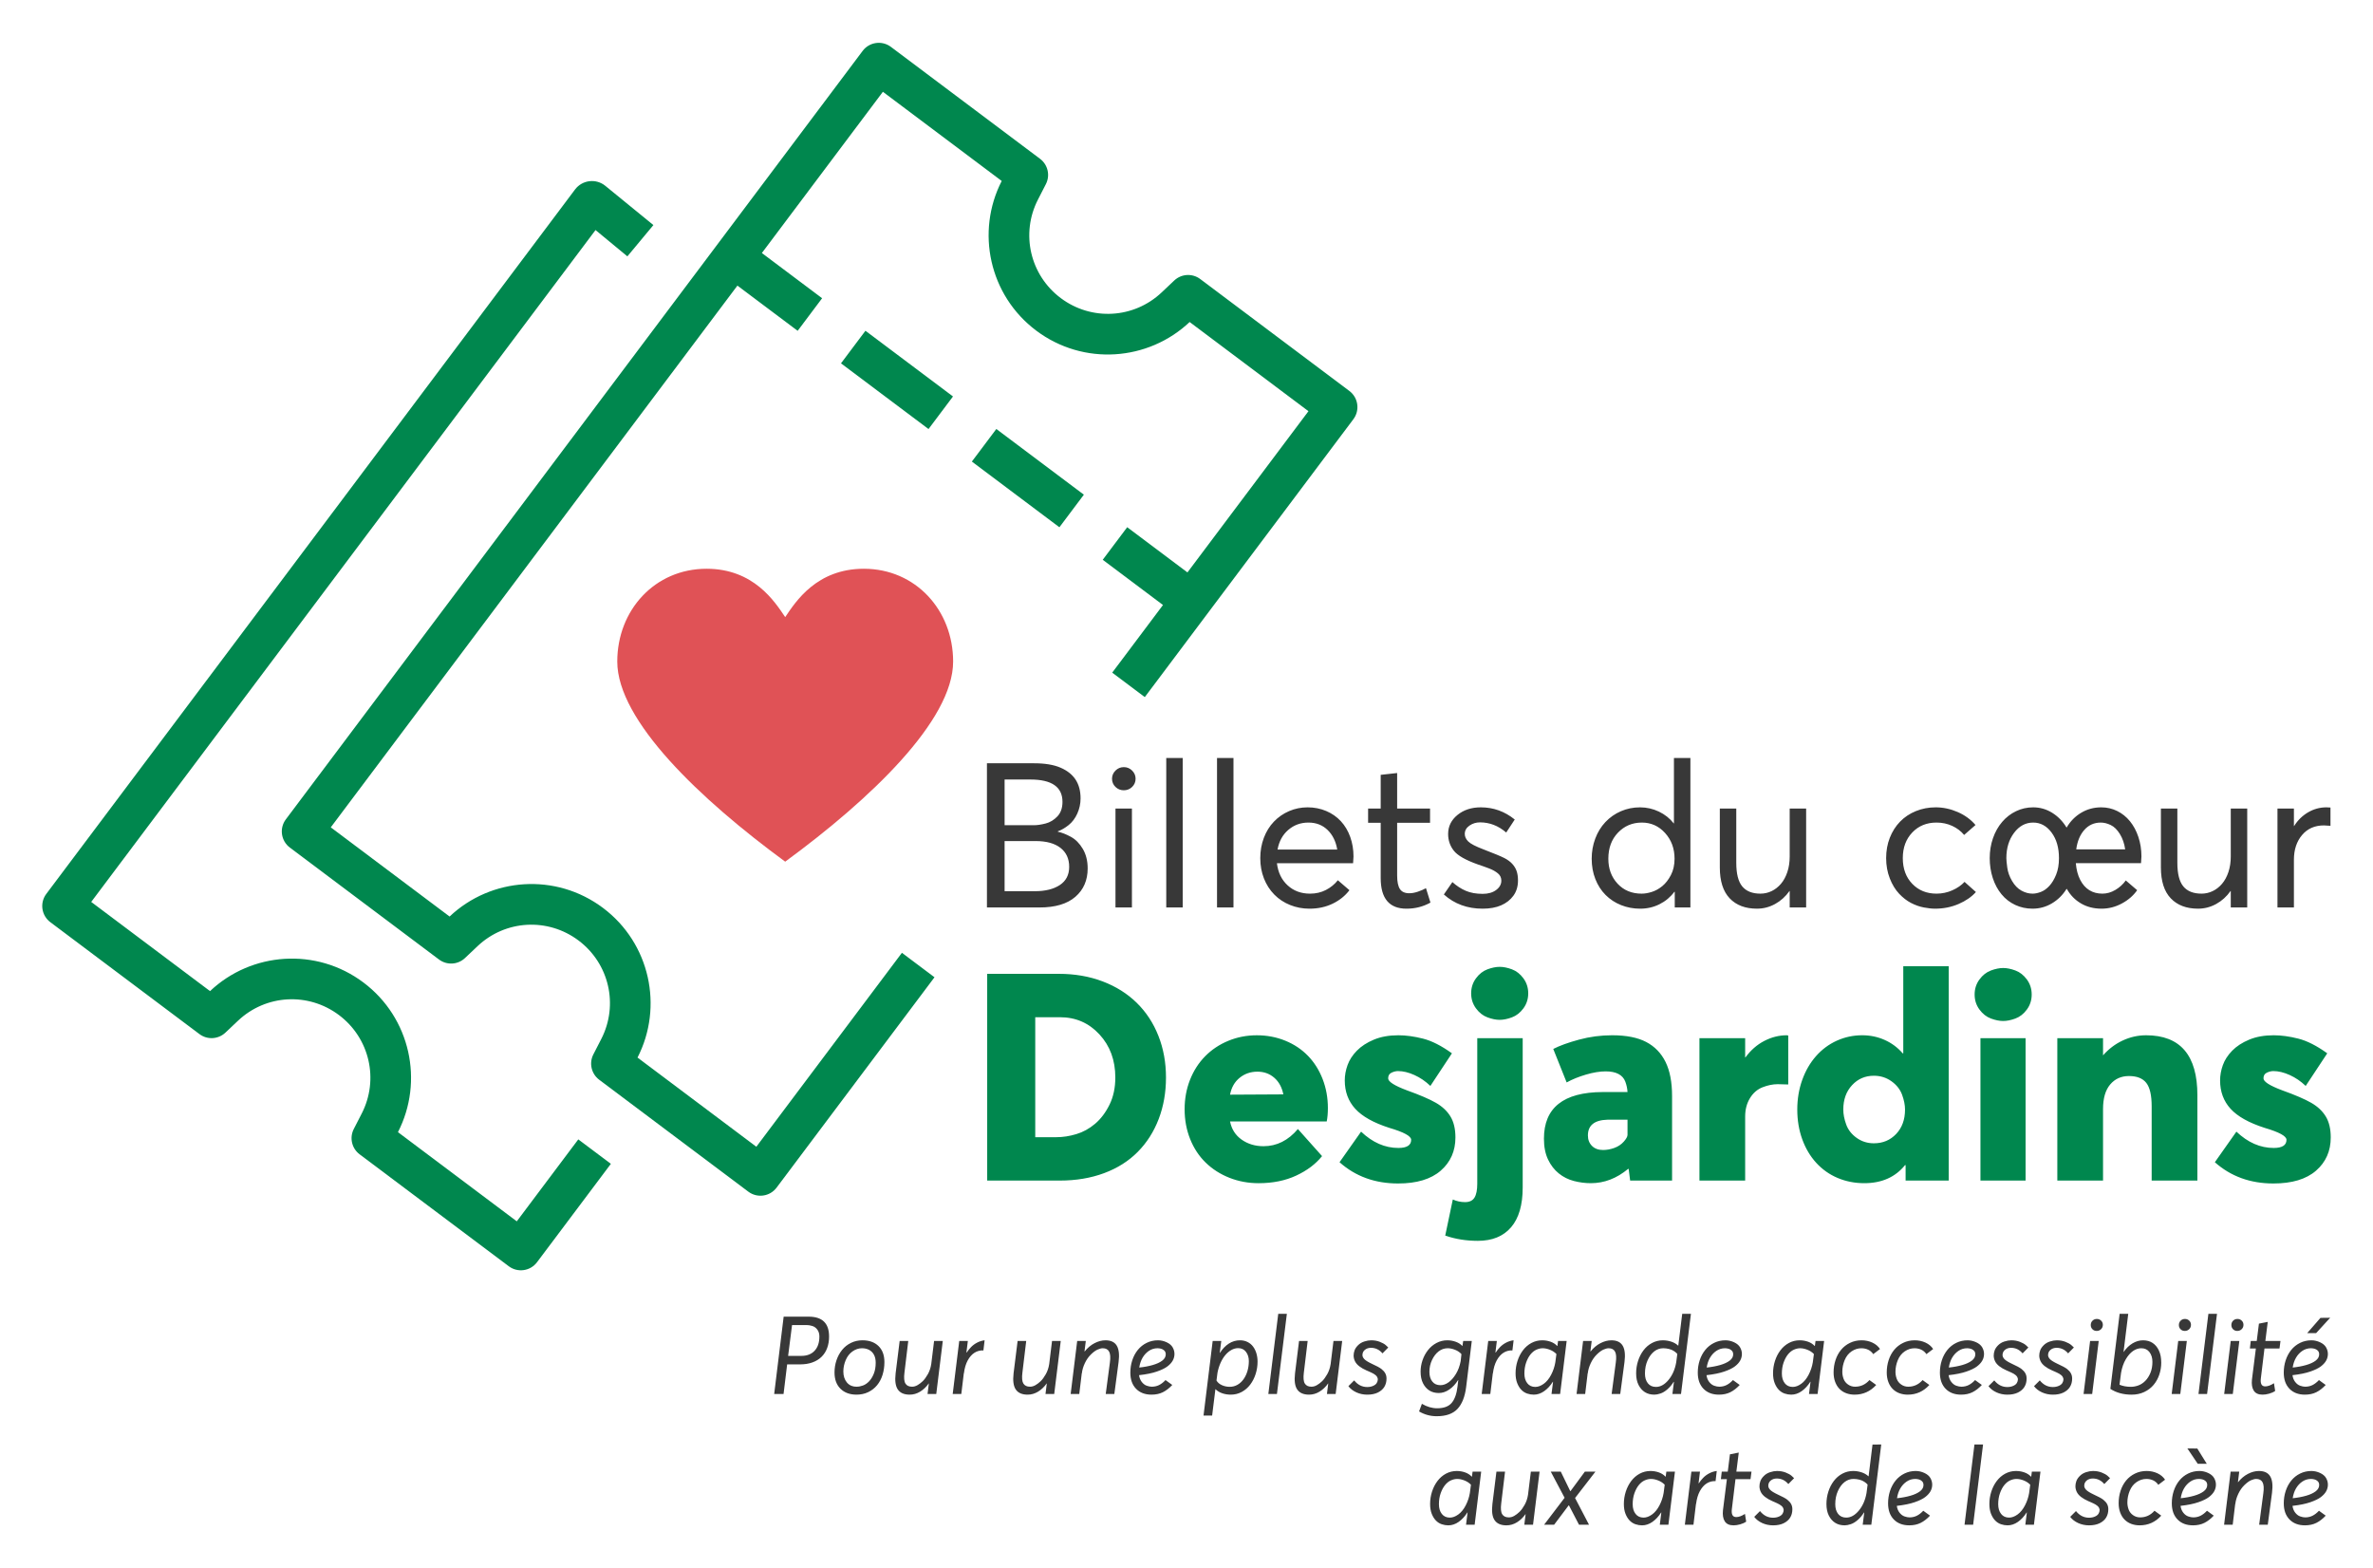 <svg enable-background="new 0 0 710.647 469.646" height="469.646" viewBox="0 0 710.647 469.646" width="710.647" xmlns="http://www.w3.org/2000/svg"><path d="m248.288 400.26c0 1.262-.19 2.409-.571 3.442-.38 1.033-.94 1.914-1.68 2.643-.739.729-1.653 1.288-2.74 1.68s-2.316.587-3.687.587h-3.882l-1.077 8.874h-2.806l2.838-23.162h7.503c4.067 0 6.101 1.979 6.101 5.937zm-4.339 4.274c.957-1.022 1.436-2.447 1.436-4.274 0-.805-.201-1.483-.604-2.038s-.908-.925-1.517-1.109c-.609-.185-1.174-.277-1.696-.277h-4.372l-1.174 9.232h3.98c1.675 0 2.991-.512 3.947-1.533zm19.13-1.419c1.185 1.142 1.778 2.745 1.778 4.812 0 1.349-.185 2.621-.555 3.817-.37 1.195-.919 2.234-1.647 3.115s-1.615 1.571-2.659 2.071-2.208.75-3.491.75c-2.001 0-3.6-.587-4.796-1.761-1.196-1.175-1.794-2.806-1.794-4.894 0-1.262.196-2.475.587-3.638.392-1.164.952-2.197 1.68-3.1s1.621-1.609 2.675-2.12c1.055-.512 2.202-.767 3.442-.767 2.0 0 3.594.57 4.779 1.713zm-7.781 1.614c-.892.631-1.571 1.506-2.039 2.626s-.701 2.246-.701 3.377c0 1.326.348 2.42 1.044 3.278.696.859 1.674 1.289 2.936 1.289.609 0 1.24-.12 1.892-.359s1.261-.652 1.827-1.239 1.039-1.349 1.419-2.284c.38-.935.571-2.033.571-3.295 0-.957-.174-1.756-.522-2.397s-.832-1.125-1.452-1.452c-.62-.326-1.332-.489-2.137-.489-1 0-1.947.315-2.838.946zm27.042-3.132-1.957 15.888h-2.61l.391-3.164h-.032c-.718 1.021-1.572 1.837-2.561 2.446-.99.609-2.039.913-3.148.913-1.653 0-2.833-.511-3.54-1.533-.707-1.021-.93-2.643-.668-4.86l1.207-9.689h2.577l-1.142 9.493c-.195 1.545-.098 2.632.294 3.263.391.631 1.055.946 1.99.946.544 0 1.082-.152 1.615-.457.533-.305 1.055-.701 1.566-1.19.511-.489 1.022-1.186 1.534-2.088.511-.902.854-1.92 1.027-3.051l.848-6.916h2.61zm8.446 1.859c.522-.543 1.142-1 1.86-1.37.718-.369 1.457-.598 2.218-.685l-.359 3.033c-.979-.043-1.865.186-2.659.686-.794.5-1.474 1.267-2.039 2.3s-.946 2.322-1.142 3.866h-.032l-.75 6.198h-2.577l1.958-15.888h2.577l-.424 3.458h.098c.326-.521.75-1.055 1.272-1.599zm26.878-1.859-1.957 15.888h-2.61l.391-3.164h-.032c-.718 1.021-1.572 1.837-2.561 2.446-.99.609-2.039.913-3.148.913-1.653 0-2.833-.511-3.54-1.533-.707-1.021-.93-2.643-.668-4.86l1.207-9.689h2.577l-1.142 9.493c-.196 1.545-.098 2.632.294 3.263.391.631 1.055.946 1.99.946.544 0 1.082-.152 1.615-.457.533-.305 1.055-.701 1.566-1.19.511-.489 1.022-1.186 1.534-2.088.511-.902.854-1.92 1.027-3.051l.848-6.916h2.61zm16.782 1.419c.642 1.077.821 2.714.538 4.91l-1.272 9.559h-2.578l1.24-9.363c.218-1.522.147-2.626-.212-3.311-.359-.686-.995-1.028-1.909-1.028-.435 0-.951.131-1.549.392s-1.261.745-1.99 1.452c-.729.707-1.337 1.576-1.827 2.609s-.789 2.05-.897 3.051h-.032l-.75 6.198h-2.577l1.958-15.888h2.577l-.392 3.132h.065c.848-1.065 1.827-1.887 2.936-2.463 1.109-.576 2.208-.864 3.295-.864 1.609 0 2.735.538 3.376 1.614zm12.654 11.794c.663-.326 1.31-.827 1.941-1.501l2.022 1.468c-.892.957-1.827 1.681-2.805 2.17-.979.489-2.121.733-3.426.733-1.936 0-3.474-.587-4.616-1.761-1.142-1.175-1.712-2.784-1.712-4.829 0-1.283.19-2.512.571-3.687.38-1.174.935-2.213 1.664-3.115s1.615-1.609 2.659-2.12c1.044-.512 2.175-.767 3.393-.767.87 0 1.729.195 2.577.587s1.452.902 1.811 1.533.539 1.283.539 1.958c0 .717-.174 1.386-.522 2.006-.348.62-.881 1.201-1.599 1.745s-1.772 1.055-3.165 1.533-3.154.838-5.285 1.077h-.032c.108.805.38 1.484.815 2.039s.93.93 1.484 1.125c.555.196 1.06.294 1.517.294.783 0 1.506-.163 2.169-.489zm-3.034-10.244c-.772.522-1.403 1.202-1.892 2.039s-.821 1.811-.995 2.92l.033.032c1.457-.152 2.789-.402 3.997-.75 1.207-.348 2.158-.788 2.854-1.321.696-.533 1.044-1.158 1.044-1.876 0-.479-.147-.859-.44-1.142-.294-.283-.631-.468-1.012-.555-.38-.087-.712-.131-.995-.131-.957 0-1.822.262-2.594.783zm29.536-2.658c.674.337 1.229.799 1.664 1.386.435.588.767 1.268.995 2.039.228.772.342 1.594.342 2.463 0 1.262-.19 2.49-.571 3.687-.38 1.196-.924 2.262-1.631 3.197-.707.936-1.56 1.669-2.561 2.202s-2.088.799-3.263.799c-.892 0-1.74-.136-2.544-.407-.805-.272-1.479-.68-2.022-1.224h-.033l-.979 7.895h-2.578l2.741-22.347h2.577l-.457 3.556h.065c.739-1.174 1.62-2.093 2.643-2.756 1.022-.664 2.142-.995 3.36-.995.826 0 1.577.168 2.251.506zm-3.018 12.82c.707-.402 1.316-.962 1.827-1.68s.902-1.544 1.174-2.479.408-1.914.408-2.937c0-1.087-.283-2.006-.848-2.757-.565-.75-1.348-1.125-2.349-1.125-.696 0-1.376.185-2.039.555-.664.369-1.272.886-1.827 1.55-.554.663-1.033 1.451-1.435 2.365-.402.913-.702 1.892-.897 2.936l-.293 2.284c.348.608.892 1.076 1.631 1.402.739.326 1.511.489 2.316.489.848-0 1.626-.201 2.333-.604zm14.791-21.254-2.969 24.011h-2.577l2.969-24.011zm16.571 8.123-1.957 15.888h-2.61l.392-3.164h-.032c-.718 1.021-1.571 1.837-2.562 2.446-.989.609-2.038.913-3.148.913-1.653 0-2.833-.511-3.54-1.533-.707-1.021-.93-2.643-.668-4.86l1.207-9.689h2.577l-1.142 9.493c-.195 1.545-.098 2.632.294 3.263.391.631 1.055.946 1.99.946.543 0 1.083-.152 1.615-.457.533-.305 1.055-.701 1.566-1.19.511-.489 1.021-1.186 1.533-2.088.511-.902.854-1.92 1.027-3.051l.849-6.916h2.609zm7.5 13.8c.653 0 1.24-.114 1.762-.343.522-.229.887-.521 1.093-.881.207-.358.311-.701.311-1.027v-.098c0-.044-.011-.125-.033-.245-.021-.119-.081-.267-.179-.44-.099-.174-.239-.343-.425-.506-.185-.163-.392-.31-.619-.44-.229-.13-.463-.25-.702-.358s-.517-.233-.831-.375c-.315-.142-.506-.223-.571-.245-.849-.369-1.577-.788-2.186-1.256-.609-.468-1.044-.979-1.306-1.533-.261-.555-.391-1.114-.391-1.68 0-.501.092-1.012.277-1.534.185-.521.532-1.038 1.044-1.549.511-.512 1.136-.887 1.875-1.126.74-.239 1.425-.358 2.056-.358.957 0 1.821.152 2.594.456.771.305 1.354.626 1.745.963s.652.582.783.734l-1.729 1.761c-.935-1.108-2.088-1.663-3.458-1.663-.718 0-1.321.201-1.811.604s-.733.93-.733 1.582c0 .392.185.788.554 1.19.37.402 1.131.876 2.284 1.419 1.392.631 2.344 1.147 2.854 1.55s.892.832 1.142 1.289.375.979.375 1.565c0 .957-.217 1.789-.652 2.496-.435.707-1.082 1.272-1.941 1.696-.858.424-1.919.636-3.181.636-1.152 0-2.234-.228-3.246-.685-1.011-.457-1.811-1.076-2.397-1.859l1.729-1.729c1.065 1.327 2.37 1.99 3.914 1.99zm31.314-13.8-1.696 13.832c-.37 2.915-1.24 5.095-2.61 6.541s-3.437 2.17-6.198 2.17c-1.893 0-3.654-.479-5.285-1.436l.849-2.283c1.5.892 3.022 1.337 4.567 1.337 1.979 0 3.425-.532 4.339-1.599.913-1.065 1.5-2.707 1.762-4.926l.228-1.925h-.064c-.718 1.175-1.588 2.115-2.61 2.822-1.022.706-2.077 1.06-3.164 1.06-1.088 0-2.028-.25-2.822-.75s-1.43-1.224-1.908-2.17c-.479-.945-.718-2.104-.718-3.474 0-1.153.19-2.289.57-3.409.381-1.12.925-2.132 1.632-3.034s1.561-1.62 2.561-2.153c1.001-.532 2.077-.799 3.229-.799.87 0 1.713.146 2.528.44.816.293 1.484.723 2.007 1.288l.229-1.533zm-6.965 12.397c.793-.566 1.527-1.397 2.202-2.496.674-1.099 1.152-2.387 1.435-3.866l.229-2.088c-.5-.565-1.142-1-1.925-1.305s-1.512-.457-2.186-.457c-1 0-1.903.311-2.708.93-.805.62-1.468 1.479-1.989 2.578-.522 1.098-.783 2.289-.783 3.572 0 1.195.288 2.158.864 2.887s1.387 1.093 2.431 1.093c.826 0 1.637-.282 2.431-.848zm15.411-10.538c.522-.543 1.142-1 1.859-1.37.718-.369 1.457-.598 2.219-.685l-.359 3.033c-.979-.043-1.864.186-2.658.686s-1.474 1.267-2.039 2.3-.946 2.322-1.142 3.866h-.033l-.75 6.198h-2.577l1.957-15.888h2.577l-.424 3.458h.098c.326-.521.751-1.055 1.272-1.599zm19.963-1.859-1.957 15.888h-2.577l.457-3.653h-.065c-.739 1.174-1.604 2.109-2.594 2.805-.989.696-2.028 1.044-3.115 1.044-.652 0-1.306-.108-1.958-.326-.652-.217-1.234-.587-1.745-1.108-.511-.522-.93-1.196-1.256-2.023-.326-.826-.489-1.805-.489-2.936 0-1.262.19-2.49.57-3.687.381-1.196.925-2.262 1.632-3.197s1.555-1.669 2.544-2.202c.99-.532 2.062-.799 3.214-.799.892 0 1.734.141 2.528.424s1.452.707 1.974 1.272h.065l.195-1.501zm-6.867 12.838c.859-.62 1.599-1.522 2.219-2.708s1.038-2.431 1.256-3.735l.326-2.479c-.521-.544-1.169-.968-1.94-1.272-.772-.305-1.496-.457-2.17-.457-.609 0-1.234.142-1.876.425-.642.282-1.229.75-1.762 1.402-.532.652-.973 1.474-1.321 2.463-.348.99-.521 2.083-.521 3.279s.288 2.164.864 2.903 1.376 1.109 2.397 1.109c.827-0 1.67-.311 2.528-.93zm23.648-11.419c.642 1.077.821 2.714.539 4.91l-1.272 9.559h-2.577l1.239-9.363c.218-1.522.146-2.626-.212-3.311-.358-.686-.995-1.028-1.908-1.028-.436 0-.952.131-1.55.392-.599.261-1.262.745-1.99 1.452s-1.337 1.576-1.827 2.609c-.489 1.033-.788 2.05-.896 3.051h-.033l-.75 6.198h-2.577l1.957-15.888h2.577l-.391 3.132h.064c.849-1.065 1.827-1.887 2.937-2.463s2.207-.864 3.295-.864c1.609 0 2.734.538 3.376 1.614zm20.436-9.542-2.969 24.011h-2.577l.457-3.621h-.098c-.522.848-1.137 1.582-1.844 2.202s-1.408 1.044-2.104 1.272c-.695.229-1.305.342-1.826.342-1.088 0-2.028-.25-2.822-.75s-1.43-1.224-1.908-2.169c-.479-.946-.718-2.104-.718-3.475 0-1.262.19-2.49.57-3.687.381-1.196.925-2.262 1.632-3.197s1.561-1.669 2.561-2.202c1.001-.532 2.077-.799 3.229-.799.849 0 1.681.13 2.496.392.815.261 1.517.663 2.104 1.207h.032l1.175-9.526zm-6.704 19.786c1.164-1.403 1.931-3.159 2.3-5.269l.326-2.512c-.239-.283-.57-.566-.994-.849-.425-.283-.925-.495-1.501-.636-.576-.142-1.147-.213-1.713-.213-1 0-1.903.315-2.708.946s-1.468 1.528-1.989 2.691c-.522 1.164-.783 2.474-.783 3.932 0 1.218.288 2.19.864 2.919.576.729 1.387 1.094 2.431 1.094 1.349 0 2.604-.702 3.768-2.104zm17.352 1.55c.663-.326 1.311-.827 1.94-1.501l2.023 1.468c-.892.957-1.827 1.681-2.806 2.17s-2.121.733-3.426.733c-1.936 0-3.475-.587-4.616-1.761-1.142-1.175-1.713-2.784-1.713-4.829 0-1.283.19-2.512.571-3.687.381-1.174.936-2.213 1.664-3.115s1.614-1.609 2.658-2.12c1.044-.512 2.175-.767 3.393-.767.87 0 1.729.195 2.578.587.848.392 1.451.902 1.811 1.533.358.631.538 1.283.538 1.958 0 .717-.174 1.386-.522 2.006-.348.62-.881 1.201-1.599 1.745s-1.772 1.055-3.164 1.533-3.153.838-5.285 1.077h-.032c.108.805.381 1.484.815 2.039.435.555.93.93 1.484 1.125.555.196 1.061.294 1.517.294.783 0 1.507-.163 2.17-.489zm-3.034-10.244c-.772.522-1.402 1.202-1.893 2.039-.489.837-.82 1.811-.994 2.92l.032.032c1.457-.152 2.789-.402 3.996-.75s2.159-.788 2.854-1.321c.696-.533 1.044-1.158 1.044-1.876 0-.479-.146-.859-.44-1.142-.293-.283-.631-.468-1.011-.555-.381-.087-.713-.131-.995-.131-.957 0-1.821.262-2.594.783zm32.276-2.969-1.957 15.888h-2.577l.457-3.653h-.065c-.739 1.174-1.604 2.109-2.594 2.805-.989.696-2.028 1.044-3.115 1.044-.652 0-1.306-.108-1.958-.326-.652-.217-1.234-.587-1.745-1.108-.511-.522-.93-1.196-1.256-2.023-.326-.826-.489-1.805-.489-2.936 0-1.262.19-2.49.57-3.687.381-1.196.925-2.262 1.632-3.197s1.555-1.669 2.544-2.202c.99-.532 2.062-.799 3.214-.799.892 0 1.734.141 2.528.424s1.452.707 1.974 1.272h.065l.195-1.501zm-6.867 12.838c.859-.62 1.599-1.522 2.219-2.708s1.038-2.431 1.256-3.735l.326-2.479c-.521-.544-1.169-.968-1.94-1.272-.772-.305-1.496-.457-2.17-.457-.609 0-1.234.142-1.876.425-.642.282-1.229.75-1.762 1.402-.532.652-.973 1.474-1.321 2.463-.348.99-.521 2.083-.521 3.279s.288 2.164.864 2.903 1.376 1.109 2.397 1.109c.827-0 1.67-.311 2.528-.93zm13.503 2.821c-.771-.282-1.44-.707-2.006-1.272s-1.006-1.267-1.321-2.104c-.315-.838-.474-1.789-.474-2.854 0-1.283.19-2.513.571-3.687.381-1.175.936-2.202 1.664-3.083s1.62-1.577 2.675-2.088c1.055-.512 2.213-.767 3.475-.767 1.152 0 2.224.229 3.213.685.99.457 1.757 1.099 2.3 1.925l-2.022 1.533c-.392-.587-.897-1.027-1.517-1.321-.62-.293-1.3-.44-2.039-.44-1.044 0-2.022.311-2.937.93-.913.62-1.604 1.496-2.071 2.627s-.701 2.294-.701 3.49c0 .718.125 1.419.375 2.104.25.685.69 1.25 1.321 1.696.631.445 1.338.669 2.12.669 1.696 0 3.132-.663 4.307-1.99l2.022 1.468c-1.762 1.936-3.915 2.903-6.459 2.903-.892 0-1.724-.141-2.496-.424zm15.917 0c-.772-.282-1.44-.707-2.006-1.272s-1.006-1.267-1.321-2.104c-.315-.838-.474-1.789-.474-2.854 0-1.283.19-2.513.571-3.687.381-1.175.936-2.202 1.664-3.083s1.62-1.577 2.675-2.088c1.055-.512 2.213-.767 3.475-.767 1.152 0 2.224.229 3.213.685.99.457 1.757 1.099 2.3 1.925l-2.022 1.533c-.392-.587-.897-1.027-1.517-1.321-.62-.293-1.3-.44-2.039-.44-1.044 0-2.022.311-2.937.93-.913.62-1.604 1.496-2.071 2.627s-.701 2.294-.701 3.49c0 .718.125 1.419.375 2.104.25.685.69 1.25 1.321 1.696.631.445 1.338.669 2.12.669 1.696 0 3.132-.663 4.307-1.99l2.022 1.468c-1.762 1.936-3.915 2.903-6.459 2.903-.892 0-1.724-.141-2.496-.424zm20.714-2.446c.663-.326 1.311-.827 1.941-1.501l2.022 1.468c-.892.957-1.827 1.681-2.806 2.17s-2.121.733-3.426.733c-1.936 0-3.475-.587-4.616-1.761-1.142-1.175-1.713-2.784-1.713-4.829 0-1.283.19-2.512.571-3.687.381-1.174.936-2.213 1.664-3.115s1.614-1.609 2.658-2.12c1.044-.512 2.175-.767 3.393-.767.87 0 1.729.195 2.578.587.848.392 1.451.902 1.811 1.533.358.631.538 1.283.538 1.958 0 .717-.174 1.386-.522 2.006-.348.62-.881 1.201-1.599 1.745s-1.772 1.055-3.164 1.533-3.153.838-5.285 1.077h-.032c.108.805.381 1.484.815 2.039s.93.93 1.484 1.125c.555.196 1.061.294 1.517.294.783 0 1.507-.163 2.17-.489zm-3.034-10.244c-.772.522-1.402 1.202-1.893 2.039-.489.837-.82 1.811-.994 2.92l.032.032c1.457-.152 2.789-.402 3.996-.75s2.159-.788 2.854-1.321c.696-.533 1.044-1.158 1.044-1.876 0-.479-.146-.859-.44-1.142-.293-.283-.631-.468-1.011-.555-.381-.087-.713-.131-.995-.131-.957 0-1.821.262-2.594.783zm14.628 10.831c.652 0 1.24-.114 1.762-.343.522-.229.887-.521 1.093-.881.207-.358.311-.701.311-1.027v-.098c0-.044-.011-.125-.033-.245-.021-.119-.081-.267-.179-.44-.099-.174-.239-.343-.425-.506-.185-.163-.392-.31-.619-.44-.229-.13-.463-.25-.702-.358s-.517-.233-.831-.375c-.315-.142-.506-.223-.571-.245-.849-.369-1.577-.788-2.186-1.256-.609-.468-1.044-.979-1.306-1.533-.261-.555-.391-1.114-.391-1.68 0-.501.092-1.012.277-1.534.185-.521.532-1.038 1.044-1.549.511-.512 1.136-.887 1.875-1.126.74-.239 1.425-.358 2.056-.358.957 0 1.821.152 2.594.456.771.305 1.354.626 1.745.963s.652.582.783.734l-1.729 1.761c-.935-1.108-2.088-1.663-3.458-1.663-.718 0-1.321.201-1.811.604s-.734.93-.734 1.582c0 .392.186.788.555 1.19.37.402 1.131.876 2.284 1.419 1.392.631 2.344 1.147 2.854 1.55s.892.832 1.142 1.289.375.979.375 1.565c0 .957-.217 1.789-.652 2.496-.435.707-1.082 1.272-1.941 1.696-.858.424-1.919.636-3.181.636-1.152 0-2.234-.228-3.246-.685-1.011-.457-1.811-1.076-2.397-1.859l1.729-1.729c1.065 1.327 2.37 1.99 3.914 1.99zm13.634 0c.653 0 1.24-.114 1.762-.343.522-.229.887-.521 1.093-.881.207-.358.311-.701.311-1.027v-.098c0-.044-.011-.125-.033-.245-.021-.119-.081-.267-.179-.44-.099-.174-.239-.343-.425-.506-.185-.163-.392-.31-.619-.44-.229-.13-.463-.25-.702-.358s-.517-.233-.831-.375c-.315-.142-.506-.223-.571-.245-.849-.369-1.577-.788-2.186-1.256-.609-.468-1.044-.979-1.306-1.533-.261-.555-.391-1.114-.391-1.68 0-.501.092-1.012.277-1.534.185-.521.532-1.038 1.044-1.549.511-.512 1.136-.887 1.875-1.126.74-.239 1.425-.358 2.056-.358.957 0 1.821.152 2.594.456.771.305 1.354.626 1.745.963s.652.582.783.734l-1.729 1.761c-.935-1.108-2.088-1.663-3.458-1.663-.718 0-1.321.201-1.811.604s-.733.93-.733 1.582c0 .392.185.788.554 1.19.37.402 1.131.876 2.284 1.419 1.392.631 2.344 1.147 2.854 1.55s.892.832 1.142 1.289.375.979.375 1.565c0 .957-.217 1.789-.652 2.496-.435.707-1.082 1.272-1.941 1.696-.858.424-1.919.636-3.181.636-1.152 0-2.234-.228-3.246-.685-1.011-.457-1.811-1.076-2.397-1.859l1.729-1.729c1.065 1.327 2.37 1.99 3.914 1.99zm13.733-13.8-1.958 15.888h-2.577l1.957-15.888zm.718-6.084c.348.337.521.756.521 1.256 0 .522-.18.957-.538 1.305-.359.349-.8.522-1.321.522-.5 0-.919-.169-1.256-.506s-.506-.756-.506-1.256c0-.522.174-.957.521-1.305.349-.349.783-.522 1.306-.522.5 0.0.924.169 1.272.506zm15.412 6.671c.794.522 1.425 1.278 1.893 2.268.468.99.701 2.213.701 3.67 0 1.196-.19 2.371-.571 3.523-.38 1.153-.945 2.181-1.696 3.083-.75.902-1.69 1.62-2.821 2.153s-2.393.799-3.784.799c-2.458 0-4.578-.576-6.362-1.729l2.773-22.478h2.577l-1.403 11.418h.033c.761-1.109 1.647-1.968 2.659-2.577 1.011-.608 2.061-.913 3.147-.913 1.109-0 2.061.261 2.854.782zm-4.273 12.74c.75-.272 1.44-.724 2.071-1.354s1.147-1.43 1.55-2.397.604-2.071.604-3.312c0-1.174-.294-2.147-.881-2.92-.587-.771-1.402-1.158-2.446-1.158-.87 0-1.702.277-2.496.832s-1.517 1.387-2.169 2.496c-.653 1.109-1.12 2.457-1.403 4.045l-.457 3.556c1.022.414 2.153.62 3.394.62.739-0 1.484-.136 2.234-.407zm14.53-13.327-1.958 15.888h-2.577l1.957-15.888zm.718-6.084c.348.337.521.756.521 1.256 0 .522-.18.957-.538 1.305-.359.349-.8.522-1.321.522-.5 0-.919-.169-1.256-.506s-.506-.756-.506-1.256c0-.522.174-.957.521-1.305.349-.349.783-.522 1.306-.522.5 0.0.924.169 1.272.506zm8.316-2.039-2.969 24.011h-2.577l2.969-24.011zm6.688 8.123-1.958 15.888h-2.577l1.958-15.888zm.718-6.084c.348.337.521.756.521 1.256 0 .522-.18.957-.538 1.305-.359.349-.8.522-1.321.522-.5 0-.919-.169-1.256-.506s-.506-.756-.506-1.256c0-.522.174-.957.521-1.305.349-.349.783-.522 1.306-.522.5 0.0.924.169 1.272.506zm10.013 21.059c-.5.348-1.104.619-1.811.815-.707.195-1.364.293-1.974.293-1.239 0-2.115-.402-2.626-1.207-.512-.805-.69-1.913-.538-3.327l1.174-9.298h-1.794l.261-2.251h1.795l.652-5.187 2.643-.522-.718 5.709h4.534l-.294 2.251h-4.502l-1.076 8.874c-.108.805-.06 1.419.146 1.843.207.424.593.637 1.158.637.762 0 1.632-.315 2.61-.946zm15.267-9.086c-.348.62-.881 1.201-1.599 1.745s-1.772 1.055-3.164 1.533-3.153.838-5.285 1.077h-.032c.108.805.381 1.484.815 2.039s.93.93 1.484 1.125c.555.196 1.061.294 1.517.294.783 0 1.507-.163 2.17-.489s1.311-.827 1.941-1.501l2.022 1.468c-.892.957-1.827 1.681-2.806 2.17s-2.121.733-3.426.733c-1.936 0-3.475-.587-4.616-1.761-1.142-1.175-1.713-2.784-1.713-4.829 0-1.283.19-2.512.571-3.687.381-1.174.936-2.213 1.664-3.115s1.614-1.609 2.658-2.12c1.044-.512 2.175-.767 3.393-.767.87 0 1.729.195 2.578.587.848.392 1.451.902 1.811 1.533.358.631.538 1.283.538 1.958 0 .717-.174 1.386-.522 2.006zm-7.128-2.92c-.772.522-1.402 1.202-1.893 2.039-.489.837-.82 1.811-.994 2.92l.032.032c1.457-.152 2.789-.402 3.996-.75s2.159-.788 2.854-1.321c.696-.533 1.044-1.158 1.044-1.876 0-.479-.146-.859-.44-1.142-.293-.283-.631-.468-1.011-.555-.381-.087-.713-.131-.995-.131-.957 0-1.821.262-2.594.783zm4.127-5.317h-2.675l3.979-4.567 2.903-.032zm-250.041 41.489-1.957 15.888h-2.577l.457-3.653h-.065c-.739 1.174-1.604 2.109-2.594 2.805-.989.696-2.028 1.044-3.115 1.044-.652 0-1.306-.108-1.958-.326-.652-.217-1.234-.587-1.745-1.108-.511-.522-.93-1.196-1.256-2.023-.326-.826-.489-1.805-.489-2.936 0-1.262.19-2.49.57-3.687.381-1.196.925-2.262 1.632-3.197s1.555-1.669 2.544-2.202c.99-.532 2.062-.799 3.214-.799.892 0 1.734.141 2.528.424s1.452.707 1.974 1.272h.065l.195-1.501zm-6.867 12.838c.859-.62 1.599-1.522 2.219-2.708s1.038-2.431 1.256-3.735l.326-2.479c-.521-.544-1.169-.968-1.94-1.272-.772-.305-1.496-.457-2.17-.457-.609 0-1.234.142-1.876.425-.642.282-1.229.75-1.762 1.402-.532.652-.973 1.474-1.321 2.463-.348.99-.521 2.083-.521 3.279s.288 2.164.864 2.903 1.376 1.109 2.397 1.109c.827-0 1.67-.311 2.528-.93zm24.351-12.838-1.958 15.888h-2.609l.392-3.164h-.033c-.718 1.021-1.571 1.837-2.561 2.446s-2.039.913-3.148.913c-1.652 0-2.833-.511-3.539-1.533-.707-1.021-.93-2.643-.669-4.86l1.207-9.689h2.577l-1.142 9.493c-.196 1.545-.099 2.632.293 3.263s1.055.946 1.99.946c.544 0 1.082-.152 1.615-.457.532-.305 1.055-.701 1.565-1.19.512-.489 1.022-1.186 1.533-2.088.512-.902.854-1.92 1.028-3.051l.848-6.916h2.61zm10.631 7.895 4.176 7.993h-3.001l-3.001-5.774h-.099l-4.339 5.774h-3.001l6.133-8.058-4.143-7.83h3.001l2.838 5.84h.065l4.307-5.84h3.164zm29.911-7.895-1.957 15.888h-2.577l.457-3.653h-.065c-.739 1.174-1.604 2.109-2.594 2.805-.989.696-2.028 1.044-3.115 1.044-.652 0-1.306-.108-1.958-.326-.652-.217-1.234-.587-1.745-1.108-.511-.522-.93-1.196-1.256-2.023-.326-.826-.489-1.805-.489-2.936 0-1.262.19-2.49.57-3.687.381-1.196.925-2.262 1.632-3.197s1.555-1.669 2.544-2.202c.99-.532 2.062-.799 3.214-.799.892 0 1.734.141 2.528.424s1.452.707 1.974 1.272h.065l.195-1.501zm-6.867 12.838c.859-.62 1.599-1.522 2.219-2.708s1.038-2.431 1.256-3.735l.326-2.479c-.521-.544-1.169-.968-1.94-1.272-.772-.305-1.496-.457-2.17-.457-.609 0-1.234.142-1.876.425-.642.282-1.229.75-1.762 1.402-.532.652-.973 1.474-1.321 2.463-.348.99-.521 2.083-.521 3.279s.288 2.164.864 2.903 1.376 1.109 2.397 1.109c.827-0 1.67-.311 2.528-.93zm15.313-10.979c.522-.543 1.142-1 1.859-1.37.718-.369 1.457-.598 2.219-.685l-.359 3.033c-.979-.043-1.864.186-2.658.686s-1.474 1.267-2.039 2.3-.946 2.322-1.142 3.866h-.033l-.75 6.198h-2.577l1.957-15.888h2.577l-.424 3.458h.098c.326-.521.751-1.055 1.272-1.599zm12.884 13.115c-.5.348-1.104.619-1.811.815-.707.195-1.364.293-1.974.293-1.239 0-2.115-.402-2.626-1.207-.512-.805-.69-1.913-.538-3.327l1.174-9.298h-1.794l.261-2.251h1.795l.652-5.187 2.643-.522-.718 5.709h4.534l-.294 2.251h-4.502l-1.076 8.874c-.108.805-.06 1.419.146 1.843.207.424.593.637 1.158.637.762 0 1.632-.315 2.61-.946zm8.056-1.175c.652 0 1.24-.114 1.762-.343.522-.229.887-.521 1.093-.881.207-.358.311-.701.311-1.027v-.098c0-.044-.011-.125-.033-.245-.021-.119-.081-.267-.179-.44-.099-.174-.239-.343-.425-.506-.185-.163-.392-.31-.619-.44-.229-.13-.463-.25-.702-.358s-.517-.233-.831-.375c-.315-.142-.506-.223-.571-.245-.849-.369-1.577-.788-2.186-1.256-.609-.468-1.044-.979-1.306-1.533-.261-.555-.391-1.114-.391-1.68 0-.501.092-1.012.277-1.534.185-.521.532-1.038 1.044-1.549.511-.512 1.136-.887 1.875-1.126.74-.239 1.425-.358 2.056-.358.957 0 1.821.152 2.594.456.771.305 1.354.626 1.745.963s.652.582.783.734l-1.729 1.761c-.935-1.108-2.088-1.663-3.458-1.663-.718 0-1.321.201-1.811.604s-.734.93-.734 1.582c0 .392.186.788.555 1.19.37.402 1.131.876 2.284 1.419 1.392.631 2.344 1.147 2.854 1.55s.892.832 1.142 1.289.375.979.375 1.565c0 .957-.217 1.789-.652 2.496-.435.707-1.082 1.272-1.941 1.696-.858.424-1.919.636-3.181.636-1.152 0-2.234-.228-3.246-.685-1.011-.457-1.811-1.076-2.397-1.859l1.729-1.729c1.065 1.327 2.37 1.99 3.914 1.99zm32.391-21.923-2.969 24.011h-2.577l.457-3.621h-.098c-.522.848-1.137 1.582-1.844 2.202s-1.408 1.044-2.104 1.272c-.695.229-1.305.342-1.826.342-1.088 0-2.028-.25-2.822-.75s-1.43-1.224-1.908-2.169c-.479-.946-.718-2.104-.718-3.475 0-1.262.19-2.49.57-3.687.381-1.196.925-2.262 1.632-3.197s1.561-1.669 2.561-2.202c1.001-.532 2.077-.799 3.229-.799.849 0 1.681.13 2.496.392.815.261 1.517.663 2.104 1.207h.032l1.175-9.526zm-6.704 19.786c1.164-1.403 1.931-3.159 2.3-5.269l.326-2.512c-.239-.283-.57-.566-.994-.849-.425-.283-.925-.495-1.501-.636-.576-.142-1.147-.213-1.713-.213-1 0-1.903.315-2.708.946s-1.468 1.528-1.989 2.691c-.522 1.164-.783 2.474-.783 3.932 0 1.218.288 2.19.864 2.919.576.729 1.387 1.094 2.431 1.094 1.349 0 2.604-.702 3.768-2.104zm17.353 1.55c.663-.326 1.311-.827 1.941-1.501l2.022 1.468c-.892.957-1.827 1.681-2.806 2.17s-2.121.733-3.426.733c-1.936 0-3.475-.587-4.616-1.761-1.142-1.175-1.713-2.784-1.713-4.829 0-1.283.19-2.512.571-3.687.381-1.174.936-2.213 1.664-3.115s1.614-1.609 2.658-2.12c1.044-.512 2.175-.767 3.393-.767.87 0 1.729.195 2.578.587.848.392 1.451.902 1.811 1.533.358.631.538 1.283.538 1.958 0 .717-.174 1.386-.522 2.006-.348.62-.881 1.201-1.599 1.745s-1.772 1.055-3.164 1.533-3.153.838-5.285 1.077h-.032c.108.805.381 1.484.815 2.039s.93.93 1.484 1.125c.555.196 1.061.294 1.517.294.783 0 1.507-.163 2.17-.489zm-3.034-10.244c-.772.522-1.402 1.202-1.893 2.039-.489.837-.82 1.811-.994 2.92l.032.032c1.457-.152 2.789-.402 3.996-.75s2.159-.788 2.854-1.321c.696-.533 1.044-1.158 1.044-1.876 0-.479-.146-.859-.44-1.142-.293-.283-.631-.468-1.011-.555-.381-.087-.713-.131-.995-.131-.957 0-1.821.262-2.594.783zm22.88-11.092-2.969 24.011h-2.577l2.969-24.011zm17.191 8.123-1.957 15.888h-2.577l.457-3.653h-.065c-.739 1.174-1.604 2.109-2.594 2.805-.989.696-2.028 1.044-3.115 1.044-.652 0-1.306-.108-1.958-.326-.652-.217-1.234-.587-1.745-1.108-.511-.522-.93-1.196-1.256-2.023-.326-.826-.489-1.805-.489-2.936 0-1.262.19-2.49.57-3.687.381-1.196.925-2.262 1.632-3.197s1.555-1.669 2.544-2.202c.99-.532 2.062-.799 3.214-.799.892 0 1.734.141 2.528.424s1.452.707 1.974 1.272h.065l.195-1.501zm-6.867 12.838c.859-.62 1.599-1.522 2.219-2.708s1.038-2.431 1.256-3.735l.326-2.479c-.521-.544-1.169-.968-1.94-1.272-.772-.305-1.496-.457-2.17-.457-.609 0-1.234.142-1.876.425-.642.282-1.229.75-1.762 1.402-.532.652-.973 1.474-1.321 2.463-.348.99-.521 2.083-.521 3.279s.288 2.164.864 2.903 1.376 1.109 2.397 1.109c.827-0 1.67-.311 2.528-.93zm21.412.962c.652 0 1.24-.114 1.762-.343.522-.229.887-.521 1.093-.881.207-.358.311-.701.311-1.027v-.098c0-.044-.011-.125-.033-.245-.021-.119-.081-.267-.179-.44-.099-.174-.239-.343-.425-.506-.185-.163-.392-.31-.619-.44-.229-.13-.463-.25-.702-.358s-.517-.233-.831-.375c-.315-.142-.506-.223-.571-.245-.849-.369-1.577-.788-2.186-1.256-.609-.468-1.044-.979-1.306-1.533-.261-.555-.391-1.114-.391-1.68 0-.501.092-1.012.277-1.534.185-.521.532-1.038 1.044-1.549.511-.512 1.136-.887 1.875-1.126.74-.239 1.425-.358 2.056-.358.957 0 1.821.152 2.594.456.771.305 1.354.626 1.745.963s.652.582.783.734l-1.729 1.761c-.935-1.108-2.088-1.663-3.458-1.663-.718 0-1.321.201-1.811.604s-.734.93-.734 1.582c0 .392.186.788.555 1.19.37.402 1.131.876 2.284 1.419 1.392.631 2.344 1.147 2.854 1.55s.892.832 1.142 1.289.375.979.375 1.565c0 .957-.217 1.789-.652 2.496-.435.707-1.082 1.272-1.941 1.696-.858.424-1.919.636-3.181.636-1.152 0-2.234-.228-3.246-.685-1.011-.457-1.811-1.076-2.397-1.859l1.729-1.729c1.065 1.327 2.37 1.99 3.914 1.99zm12.672 1.859c-.771-.282-1.44-.707-2.006-1.272s-1.006-1.267-1.321-2.104c-.315-.838-.474-1.789-.474-2.854 0-1.283.19-2.513.571-3.687.381-1.175.936-2.202 1.664-3.083s1.62-1.577 2.675-2.088c1.055-.512 2.213-.767 3.475-.767 1.152 0 2.224.229 3.213.685.99.457 1.757 1.099 2.3 1.925l-2.022 1.533c-.392-.587-.897-1.027-1.517-1.321-.62-.293-1.3-.44-2.039-.44-1.044 0-2.022.311-2.937.93-.913.62-1.604 1.496-2.071 2.627s-.701 2.294-.701 3.49c0 .718.125 1.419.375 2.104.25.685.69 1.25 1.321 1.696.631.445 1.338.669 2.12.669 1.696 0 3.132-.663 4.307-1.99l2.022 1.468c-1.762 1.936-3.915 2.903-6.459 2.903-.892 0-1.724-.141-2.496-.424zm20.714-2.446c.663-.326 1.311-.827 1.94-1.501l2.023 1.468c-.892.957-1.827 1.681-2.806 2.17s-2.121.733-3.426.733c-1.936 0-3.475-.587-4.616-1.761-1.142-1.175-1.713-2.784-1.713-4.829 0-1.283.19-2.512.571-3.687.381-1.174.936-2.213 1.664-3.115s1.614-1.609 2.658-2.12c1.044-.512 2.175-.767 3.393-.767.87 0 1.729.195 2.578.587.848.392 1.451.902 1.811 1.533.358.631.538 1.283.538 1.958 0 .717-.174 1.386-.522 2.006-.348.62-.881 1.201-1.599 1.745s-1.772 1.055-3.164 1.533-3.153.838-5.285 1.077h-.032c.108.805.381 1.484.815 2.039s.93.93 1.484 1.125c.555.196 1.061.294 1.517.294.783 0 1.507-.163 2.17-.489zm-3.034-10.244c-.772.522-1.402 1.202-1.893 2.039-.489.837-.82 1.811-.994 2.92l.032.032c1.457-.152 2.789-.402 3.996-.75s2.159-.788 2.854-1.321c.696-.533 1.044-1.158 1.044-1.876 0-.479-.146-.859-.44-1.142-.293-.283-.631-.468-1.011-.555-.381-.087-.713-.131-.995-.131-.957 0-1.821.262-2.594.783zm2.202-5.317-3.1-4.6 2.969.032 2.839 4.567zm21.707 3.768c.642 1.077.821 2.714.539 4.91l-1.272 9.559h-2.577l1.239-9.363c.218-1.522.146-2.626-.212-3.311-.358-.686-.995-1.028-1.908-1.028-.436 0-.952.131-1.55.392s-1.262.745-1.99 1.452-1.337 1.576-1.827 2.609c-.489 1.033-.788 2.05-.896 3.051h-.033l-.75 6.198h-2.577l1.957-15.888h2.577l-.392 3.132h.065c.849-1.065 1.827-1.887 2.937-2.463s2.207-.864 3.295-.864c1.609 0 2.734.538 3.376 1.614zm12.655 11.794c.663-.326 1.311-.827 1.941-1.501l2.022 1.468c-.892.957-1.827 1.681-2.806 2.17s-2.121.733-3.426.733c-1.936 0-3.475-.587-4.616-1.761-1.142-1.175-1.713-2.784-1.713-4.829 0-1.283.19-2.512.571-3.687.381-1.174.936-2.213 1.664-3.115s1.614-1.609 2.658-2.12c1.044-.512 2.175-.767 3.393-.767.87 0 1.729.195 2.578.587.848.392 1.451.902 1.811 1.533.358.631.538 1.283.538 1.958 0 .717-.174 1.386-.522 2.006-.348.62-.881 1.201-1.599 1.745s-1.772 1.055-3.164 1.533-3.153.838-5.285 1.077h-.032c.108.805.381 1.484.815 2.039s.93.93 1.484 1.125c.555.196 1.061.294 1.517.294.783 0 1.507-.163 2.17-.489zm-3.034-10.244c-.772.522-1.402 1.202-1.893 2.039-.489.837-.82 1.811-.994 2.92l.032.032c1.457-.152 2.789-.402 3.996-.75s2.159-.788 2.854-1.321c.696-.533 1.044-1.158 1.044-1.876 0-.479-.146-.859-.44-1.142-.293-.283-.631-.468-1.011-.555-.381-.087-.713-.131-.995-.131-.957 0-1.821.262-2.594.783z" fill="#383838"/><path d="m295.637 291.649h21.452c4.767 0 9.142.756 13.124 2.268s7.383 3.648 10.203 6.409c2.819 2.762 4.985 6.061 6.497 9.897 1.512 3.838 2.267 7.994 2.267 12.471s-.727 8.618-2.18 12.427c-1.454 3.808-3.546 7.093-6.279 9.854-2.732 2.762-6.09 4.884-10.072 6.366s-8.415 2.224-13.298 2.224h-21.714v-61.915zm20.754 48.922c1.918 0 3.895-.306 5.93-.916 2.035-.61 3.909-1.643 5.625-3.096 1.715-1.453 3.154-3.357 4.316-5.712s1.744-5.072 1.744-8.153c0-5.174-1.584-9.477-4.752-12.906s-7.107-5.146-11.816-5.146h-7.412v35.929zm80.925-4.709h-28.952c.465 2.325 1.628 4.142 3.488 5.45 1.86 1.308 4.041 1.962 6.541 1.962 3.953 0 7.383-1.715 10.29-5.146l7.237 8.11c-1.918 2.384-4.505 4.331-7.761 5.843-3.255 1.512-7.005 2.268-11.25 2.268-3.081 0-5.988-.538-8.72-1.613-2.732-1.076-5.102-2.587-7.107-4.535-2.006-1.947-3.561-4.302-4.666-7.063s-1.657-5.741-1.657-8.938c0-3.139.538-6.075 1.613-8.808 1.075-2.732 2.587-5.087 4.535-7.063 1.947-1.977 4.258-3.517 6.933-4.621 2.674-1.105 5.523-1.657 8.546-1.657s5.857.538 8.502 1.613c2.645 1.075 4.913 2.587 6.802 4.534 1.889 1.948 3.357 4.273 4.404 6.977s1.569 5.596 1.569 8.677c0 1.512-.116 2.849-.349 4.012zm-26.074-13.081c-1.512 1.221-2.471 2.907-2.878 5.058l15.958-.087c-.407-2.093-1.308-3.75-2.703-4.971-1.396-1.221-3.082-1.831-5.058-1.831-2.035 0-3.808.61-5.319 1.831zm29.911 25.289 6.453-9.156c3.43 3.256 7.15 4.884 11.162 4.884 2.558 0 3.837-.814 3.837-2.442 0-1.104-2.18-2.296-6.54-3.575-4.709-1.512-8.11-3.415-10.203-5.712-2.093-2.296-3.14-5.13-3.14-8.502 0-1.512.276-3.038.829-4.578.552-1.541 1.482-2.979 2.79-4.316 1.309-1.338 3.009-2.442 5.102-3.314s4.535-1.308 7.325-1.308c2.268 0 4.724.334 7.369 1.003 2.645.668 5.537 2.137 8.677 4.403l-6.453 9.768c-1.453-1.396-3.053-2.485-4.797-3.271-1.743-.785-3.371-1.178-4.883-1.178-.64 0-1.294.16-1.962.48-.669.319-1.003.886-1.003 1.7 0 .988 1.86 2.18 5.581 3.575 3.895 1.396 6.802 2.646 8.72 3.75 1.919 1.104 3.372 2.471 4.36 4.099s1.482 3.721 1.482 6.278c0 4.069-1.468 7.384-4.403 9.941-2.937 2.558-7.194 3.837-12.775 3.837-6.918-0-12.761-2.122-17.528-6.366zm31.654 21.976 2.268-10.813c1.163.523 2.384.785 3.663.785 1.337 0 2.281-.45 2.834-1.352.552-.901.828-2.282.828-4.143v-43.602h13.604v44.735c0 5.232-1.162 9.2-3.487 11.903-2.326 2.703-5.64 4.055-9.941 4.055-3.488 0-6.744-.522-9.768-1.569zm12.646-65.359c-1.338-.494-2.485-1.396-3.445-2.703-.959-1.309-1.438-2.805-1.438-4.491 0-1.686.479-3.183 1.438-4.491.96-1.308 2.107-2.209 3.445-2.703 1.337-.494 2.558-.741 3.662-.741s2.325.247 3.662.741c1.338.494 2.485 1.396 3.445 2.703.959 1.309 1.438 2.806 1.438 4.491 0 1.687-.479 3.183-1.438 4.491-.96 1.308-2.107 2.209-3.445 2.703-1.337.494-2.558.741-3.662.741s-2.325-.247-3.662-.741zm47.525 7.369c2.558 1.337 4.491 3.328 5.799 5.974 1.309 2.645 1.962 6.061 1.962 10.246v25.289h-12.557l-.437-3.488h-.174c-3.431 2.849-7.151 4.273-11.162 4.273-1.687 0-3.372-.219-5.059-.654-1.686-.437-3.197-1.191-4.534-2.268-1.337-1.075-2.413-2.471-3.227-4.186s-1.221-3.793-1.221-6.235c0-9.243 5.843-13.895 17.528-13.952h7.499c-.058-1.047-.276-2.078-.654-3.096s-1.061-1.788-2.049-2.312c-.988-.522-2.268-.784-3.837-.784-1.744 0-3.706.319-5.887.959-2.18.64-4.113 1.424-5.799 2.354l-4.012-10.028c1.919-.988 4.491-1.919 7.718-2.791s6.525-1.308 9.897-1.308c4.244-0 7.646.668 10.203 2.006zm-9.549 31.742c1.134-.407 2.078-1.032 2.834-1.875s1.134-1.526 1.134-2.05v-4.534h-6.017c-3.896.116-5.843 1.686-5.843 4.709 0 1.279.406 2.325 1.221 3.14.813.813 1.918 1.221 3.313 1.221 1.104 0 2.224-.204 3.357-.61zm52.105-33.661v14.65l-3.14-.087c-1.453 0-2.965.305-4.534.915-1.57.61-2.835 1.701-3.794 3.271s-1.438 3.401-1.438 5.494v19.185h-13.691v-42.643h13.691v5.755h.087c1.569-2.15 3.444-3.793 5.625-4.927 2.18-1.134 4.433-1.7 6.758-1.7zm48.049-20.754v64.182h-12.906v-4.622h-.174c-2.907 3.604-6.977 5.407-12.209 5.407-2.849 0-5.508-.523-7.979-1.57-2.471-1.046-4.607-2.558-6.41-4.534-1.802-1.977-3.197-4.331-4.186-7.063s-1.482-5.697-1.482-8.895c0-3.14.494-6.09 1.482-8.852s2.369-5.146 4.143-7.15c1.772-2.006 3.852-3.547 6.234-4.622 2.384-1.075 4.913-1.613 7.587-1.613 2.384 0 4.622.465 6.715 1.396 2.093.93 3.896 2.267 5.406 4.011h.175v-26.073h13.604zm-15.74 50.229c1.773-1.859 2.66-4.302 2.66-7.324 0-1.338-.291-2.806-.872-4.404s-1.643-2.95-3.183-4.055c-1.541-1.104-3.3-1.657-5.276-1.657-2.616 0-4.796.944-6.54 2.834s-2.616 4.316-2.616 7.282c0 1.395.291 2.892.872 4.49s1.628 2.937 3.14 4.012c1.511 1.075 3.227 1.613 5.145 1.613 2.675 0 4.898-.93 6.671-2.791zm28.387-34.576c-1.338-.494-2.485-1.395-3.445-2.703-.959-1.308-1.438-2.805-1.438-4.491 0-1.686.479-3.183 1.438-4.491.96-1.308 2.107-2.209 3.445-2.703 1.337-.494 2.558-.741 3.662-.741s2.325.247 3.663.741c1.337.494 2.485 1.396 3.444 2.703.959 1.309 1.438 2.806 1.438 4.491 0 1.687-.479 3.184-1.438 4.491-.959 1.309-2.107 2.209-3.444 2.703-1.338.494-2.559.741-3.663.741s-2.325-.247-3.662-.741zm-3.14 5.887h13.517v42.643h-13.517zm64.967 17.092v25.551h-13.691v-22.237c0-3.313-.537-5.653-1.613-7.02-1.075-1.366-2.805-2.05-5.188-2.05-2.325 0-4.2.844-5.624 2.529-1.425 1.686-2.137 4.128-2.137 7.325v21.452h-13.691v-42.643h13.691v5.145c1.686-1.918 3.647-3.4 5.886-4.447 2.238-1.046 4.578-1.569 7.021-1.569 10.231 0 15.348 5.988 15.348 17.964zm5.231 20.057 6.453-9.156c3.43 3.256 7.15 4.884 11.162 4.884 2.559 0 3.837-.814 3.837-2.442 0-1.104-2.18-2.296-6.54-3.575-4.709-1.512-8.11-3.415-10.203-5.712-2.093-2.296-3.139-5.13-3.139-8.502 0-1.512.275-3.038.828-4.578.552-1.541 1.482-2.979 2.79-4.316 1.309-1.338 3.009-2.442 5.102-3.314s4.535-1.308 7.325-1.308c2.268 0 4.724.334 7.369 1.003 2.645.668 5.537 2.137 8.677 4.403l-6.453 9.768c-1.454-1.396-3.053-2.485-4.797-3.271-1.743-.785-3.371-1.178-4.883-1.178-.64 0-1.294.16-1.962.48-.669.319-1.003.886-1.003 1.7 0 .988 1.86 2.18 5.581 3.575 3.895 1.396 6.802 2.646 8.72 3.75 1.919 1.104 3.372 2.471 4.36 4.099s1.482 3.721 1.482 6.278c0 4.069-1.468 7.384-4.403 9.941-2.937 2.558-7.194 3.837-12.775 3.837-6.918-0-12.761-2.122-17.528-6.366z" fill="#00874e"/><path d="m320.68 250.607c1.419.771 2.615 1.977 3.588 3.619.973 1.642 1.46 3.599 1.46 5.869 0 3.527-1.227 6.355-3.68 8.484s-6.032 3.193-10.735 3.193h-15.752v-43.183h14.11c3.244 0 5.879.436 7.907 1.308 2.027.872 3.538 2.068 4.531 3.588.994 1.521 1.49 3.396 1.49 5.626 0 1.581-.324 3.092-.973 4.531s-1.521 2.595-2.615 3.467-2.169 1.49-3.224 1.855v.121c1.176.243 2.473.75 3.893 1.521zm-19.828-3.467h8.758c1.014 0 2.189-.172 3.527-.517 1.338-.345 2.514-1.055 3.528-2.129s1.521-2.524 1.521-4.349c0-4.46-3.203-6.69-9.61-6.69h-7.724zm16.543 17.912c1.865-1.236 2.797-3.052 2.797-5.443 0-2.434-.872-4.329-2.615-5.688-1.744-1.357-4.237-2.037-7.481-2.037h-9.245v15.023h9.001c3.163 0 5.677-.619 7.542-1.855zm16.661-29.377c-.689-.669-1.034-1.49-1.034-2.463 0-.933.345-1.743 1.034-2.433.689-.689 1.521-1.034 2.494-1.034s1.805.345 2.494 1.034c.689.689 1.034 1.5 1.034 2.433 0 .973-.345 1.794-1.034 2.463-.689.669-1.521 1.004-2.494 1.004s-1.804-.335-2.494-1.004zm0 6.478h4.927v29.62h-4.927zm15.204-15.145h4.927v44.765h-4.927zm15.204 0h4.927v44.765h-4.927zm40.749 31.506h-22.808c.324 2.757 1.389 4.967 3.193 6.629 1.804 1.663 4.044 2.494 6.721 2.494 1.744 0 3.325-.365 4.745-1.095 1.419-.73 2.615-1.703 3.588-2.92l3.467 2.98c-1.297 1.703-2.98 3.052-5.048 4.045-2.068.993-4.379 1.49-6.934 1.49-2.028 0-3.954-.365-5.778-1.095-1.825-.73-3.406-1.774-4.744-3.133-1.338-1.358-2.372-2.97-3.102-4.835-.73-1.865-1.095-3.893-1.095-6.082 0-2.149.355-4.167 1.064-6.052.709-1.886 1.713-3.508 3.011-4.866s2.818-2.412 4.562-3.162c1.744-.751 3.588-1.126 5.535-1.126 1.987 0 3.842.365 5.565 1.095 1.724.73 3.193 1.754 4.409 3.072 1.217 1.317 2.149 2.889 2.798 4.713.649 1.825.974 3.771.974 5.839zm-19.402-9.975c-1.703 1.459-2.777 3.426-3.224 5.899h17.881c-.405-2.433-1.368-4.39-2.889-5.869-1.521-1.48-3.437-2.221-5.748-2.221-2.312-0-4.318.73-6.021 2.19zm27.669 14.414v-16.543h-3.771v-4.258h3.771v-10.096l4.927-.547v10.644h9.853v4.258h-9.853v15.813c0 1.824.273 3.162.82 4.014.548.852 1.49 1.277 2.828 1.277.771 0 1.612-.151 2.524-.456.912-.304 1.733-.659 2.463-1.064l1.339 4.318c-2.189 1.217-4.582 1.825-7.178 1.825-5.149-0-7.724-3.062-7.724-9.185zm18.914 4.927 2.555-3.71c1.257 1.135 2.595 2.007 4.014 2.615s3.103.912 5.049.912c1.662 0 3.01-.385 4.044-1.155s1.551-1.703 1.551-2.798c0-.893-.344-1.622-1.033-2.189-.689-.568-1.531-1.044-2.524-1.43-.993-.385-2.159-.801-3.497-1.247-3.649-1.297-6.042-2.666-7.177-4.105-1.136-1.439-1.703-3.111-1.703-5.018 0-2.271.933-4.166 2.798-5.687s4.196-2.281 6.994-2.281c3.771 0 7.156 1.217 10.157 3.649l-2.555 3.893c-2.352-2.027-4.967-3.041-7.846-3.041-1.176 0-2.23.324-3.163.974-.933.648-1.398 1.479-1.398 2.493 0 .812.345 1.562 1.034 2.251.688.688 2.209 1.479 4.562 2.372 3.162 1.216 5.24 2.078 6.234 2.585.993.507 1.794 1.095 2.402 1.764.607.669 1.044 1.398 1.308 2.189.264.79.396 1.713.396 2.768 0 1.784-.457 3.305-1.369 4.562s-2.139 2.22-3.68 2.889-3.386 1.004-5.534 1.004c-4.582-0-8.455-1.42-11.617-4.258zm73.832-40.872v44.765h-4.684v-4.684h-.121c-1.176 1.582-2.656 2.818-4.44 3.711-1.784.892-3.71 1.338-5.778 1.338-2.027 0-3.933-.355-5.717-1.064-1.784-.71-3.335-1.724-4.653-3.041-1.317-1.318-2.341-2.909-3.071-4.774-.729-1.865-1.095-3.893-1.095-6.083 0-2.108.355-4.115 1.064-6.021.71-1.906 1.724-3.559 3.041-4.957 1.318-1.399 2.869-2.483 4.653-3.254s3.689-1.156 5.717-1.156c1.987 0 3.872.426 5.656 1.277s3.265 2.027 4.44 3.528h.061v-19.585h4.927zm-11.557 40.111c1.096-.344 2.14-.922 3.133-1.733.993-.811 1.855-1.915 2.585-3.314.729-1.398 1.095-3.031 1.095-4.896 0-3.041-.942-5.605-2.828-7.693s-4.207-3.133-6.964-3.133c-2.839 0-5.221 1.004-7.146 3.011-1.927 2.008-2.89 4.612-2.89 7.815 0 3.001.923 5.495 2.768 7.481 1.845 1.987 4.247 2.98 7.207 2.98.933-0 1.946-.173 3.041-.518zm46.22-24.967v29.62h-4.926v-4.927h-.062c-1.176 1.663-2.615 2.96-4.318 3.893s-3.507 1.399-5.413 1.399c-3.486 0-6.214-1.034-8.181-3.103-1.966-2.067-2.949-5.149-2.949-9.244v-17.639h4.927v16.239c0 3.284.598 5.646 1.794 7.086s3.011 2.159 5.443 2.159c1.176 0 2.291-.254 3.346-.761 1.054-.507 1.986-1.236 2.798-2.189.811-.953 1.449-2.129 1.915-3.527.467-1.399.7-2.95.7-4.653v-14.354zm35.24 29.62c-1.277-.243-2.544-.689-3.801-1.338-1.257-.649-2.453-1.571-3.589-2.768-1.135-1.196-2.067-2.727-2.798-4.592-.729-1.865-1.095-3.893-1.095-6.082s.365-4.218 1.095-6.082c.73-1.865 1.754-3.478 3.071-4.836 1.318-1.358 2.899-2.412 4.744-3.162 1.846-.751 3.822-1.126 5.931-1.126 2.229 0 4.42.467 6.568 1.399 2.149.933 3.934 2.229 5.353 3.893l-3.406 2.98c-.933-1.136-2.118-2.038-3.558-2.707s-3.011-1.004-4.714-1.004c-2.96 0-5.383.994-7.269 2.98-1.885 1.987-2.828 4.542-2.828 7.664 0 3.162.943 5.727 2.828 7.693 1.886 1.967 4.309 2.95 7.269 2.95 1.662 0 3.244-.335 4.744-1.004s2.717-1.51 3.649-2.523l3.406 3.041c-1.298 1.459-3.031 2.655-5.201 3.588-2.169.933-4.511 1.399-7.024 1.399-.974-0-2.099-.122-3.376-.365zm65.045-13.259h-19.523c.162 1.946.599 3.608 1.308 4.987.71 1.378 1.622 2.412 2.737 3.102s2.423 1.034 3.923 1.034c1.338 0 2.636-.375 3.893-1.125s2.291-1.693 3.102-2.828l3.406 2.919c-1.136 1.622-2.666 2.95-4.592 3.984-1.926 1.033-3.943 1.551-6.052 1.551-2.352 0-4.42-.527-6.204-1.582-1.784-1.054-3.183-2.493-4.196-4.318h-.122c-1.135 1.825-2.595 3.265-4.379 4.318-1.784 1.055-3.71 1.582-5.778 1.582-1.865 0-3.599-.375-5.2-1.126-1.602-.75-2.97-1.814-4.105-3.192-1.135-1.379-2.007-3.001-2.615-4.866s-.912-3.852-.912-5.96.324-4.096.973-5.961c.649-1.865 1.562-3.487 2.737-4.865 1.176-1.379 2.564-2.453 4.166-3.224s3.315-1.156 5.14-1.156c2.027 0 3.913.538 5.656 1.612 1.744 1.074 3.184 2.544 4.318 4.409h.061c1.095-1.865 2.545-3.335 4.35-4.409 1.804-1.074 3.801-1.612 5.99-1.612 1.703 0 3.295.365 4.774 1.095 1.48.73 2.758 1.754 3.832 3.072 1.074 1.317 1.916 2.889 2.524 4.713.608 1.825.912 3.771.912 5.839zm-29.984 8.605c.892-.344 1.733-.942 2.523-1.794.791-.852 1.471-1.977 2.038-3.375.567-1.399.852-3.052.852-4.957 0-3.122-.74-5.677-2.221-7.664-1.479-1.986-3.314-2.98-5.504-2.98-2.271 0-4.177 1.024-5.717 3.072-1.541 2.047-2.312 4.571-2.312 7.572 0 .567.091 1.521.273 2.858s.659 2.666 1.43 3.983c.771 1.318 1.703 2.281 2.798 2.89 1.095.607 2.21.912 3.345.912.771 0 1.602-.173 2.494-.518zm13.016-18.58c-1.298 1.459-2.108 3.405-2.433 5.839h14.657c-.243-1.744-.77-3.274-1.581-4.593-.811-1.317-1.733-2.22-2.768-2.706-1.033-.486-2.017-.73-2.949-.73-1.987 0-3.629.73-4.927 2.19zm48.773-6.387v29.62h-4.926v-4.927h-.062c-1.176 1.663-2.615 2.96-4.318 3.893s-3.507 1.399-5.413 1.399c-3.486 0-6.214-1.034-8.181-3.103-1.966-2.067-2.949-5.149-2.949-9.244v-17.639h4.927v16.239c0 3.284.598 5.646 1.794 7.086s3.011 2.159 5.443 2.159c1.176 0 2.291-.254 3.346-.761 1.054-.507 1.986-1.236 2.798-2.189.811-.953 1.449-2.129 1.915-3.527.467-1.399.7-2.95.7-4.653v-14.354zm24.933-.304v5.474l-1.946-.122c-2.757 0-4.946.963-6.568 2.89-1.622 1.926-2.434 4.389-2.434 7.39v14.293h-4.926v-29.62h4.926v5.23h.062c1.095-1.743 2.493-3.112 4.196-4.105s3.527-1.49 5.474-1.49z" fill="#383838"/><path d="m182.938 348.552-22.118 29.468c-2.003 2.668-5.79 3.208-8.458 1.205l-44.664-33.523c-2.354-1.767-3.092-4.972-1.748-7.59l2.372-4.621c5.235-10.198 2.368-22.603-6.817-29.496-9.184-6.893-21.896-6.181-30.226 1.693l-3.774 3.568c-2.139 2.022-5.423 2.208-7.776.441l-44.663-33.523c-2.668-2.003-3.208-5.79-1.205-8.458l158.34-210.961c2.161-2.879 6.284-3.381 9.072-1.105l14.401 11.754-7.793 9.37-9.537-7.88-151.029 201.219 35.584 26.708c12.407-11.729 31.814-13.181 45.931-2.585 14.117 10.596 18.143 29.635 10.347 44.825l35.584 26.708 18.42-24.542zm76.239-249.495-7.324 9.757 26.215 19.676 7.324-9.757zm58.084 58.85 7.324-9.757-26.215-19.676-7.324 9.757zm-6.424-98.138 2.372-4.621c1.344-2.618.606-5.824-1.748-7.59l-44.664-33.523c-2.668-2.003-6.455-1.463-8.458 1.205l-172.736 230.141c-2.003 2.668-1.463 6.455 1.205 8.458l44.664 33.523c2.354 1.767 5.638 1.58 7.776-.441l3.774-3.568c8.33-7.875 21.042-8.587 30.226-1.693 9.184 6.893 12.051 19.299 6.817 29.496l-2.372 4.621c-1.344 2.618-.606 5.824 1.748 7.59l44.664 33.523c2.668 2.003 6.455 1.463 8.458-1.205l47.293-63.009-9.757-7.324-43.595 58.083-35.584-26.708c7.797-15.19 3.77-34.229-10.347-44.825-14.117-10.596-33.523-9.144-45.931 2.585l-35.584-26.708 121.777-162.246 18.041 13.541 7.324-9.757-18.041-13.541 36.242-48.286 35.584 26.708c-7.797 15.19-3.77 34.229 10.347 44.825 14.117 10.596 33.524 9.144 45.931-2.585l35.584 26.708-36.242 48.286-18.041-13.541-7.324 9.757 18.041 13.541-15.205 20.258 9.757 7.324 62.467-83.227c2.003-2.668 1.463-6.455-1.205-8.458l-44.664-33.523c-2.354-1.767-5.638-1.58-7.776.441l-3.774 3.568c-8.33 7.875-21.042 8.587-30.226 1.693-9.184-6.893-12.051-19.298-6.816-29.496z" fill="#00874e"/><path d="m258.7 170.335c-14.131 0-20.421 9.823-23.556 14.484-3.135-4.661-9.425-14.484-23.556-14.484-15.483 0-26.733 12.401-26.733 27.792 0 17.705 24.915 41.326 50.289 59.93 25.374-18.604 50.289-42.225 50.289-59.93 0-15.392-11.25-27.792-26.733-27.792z" fill="#e05256"/></svg>